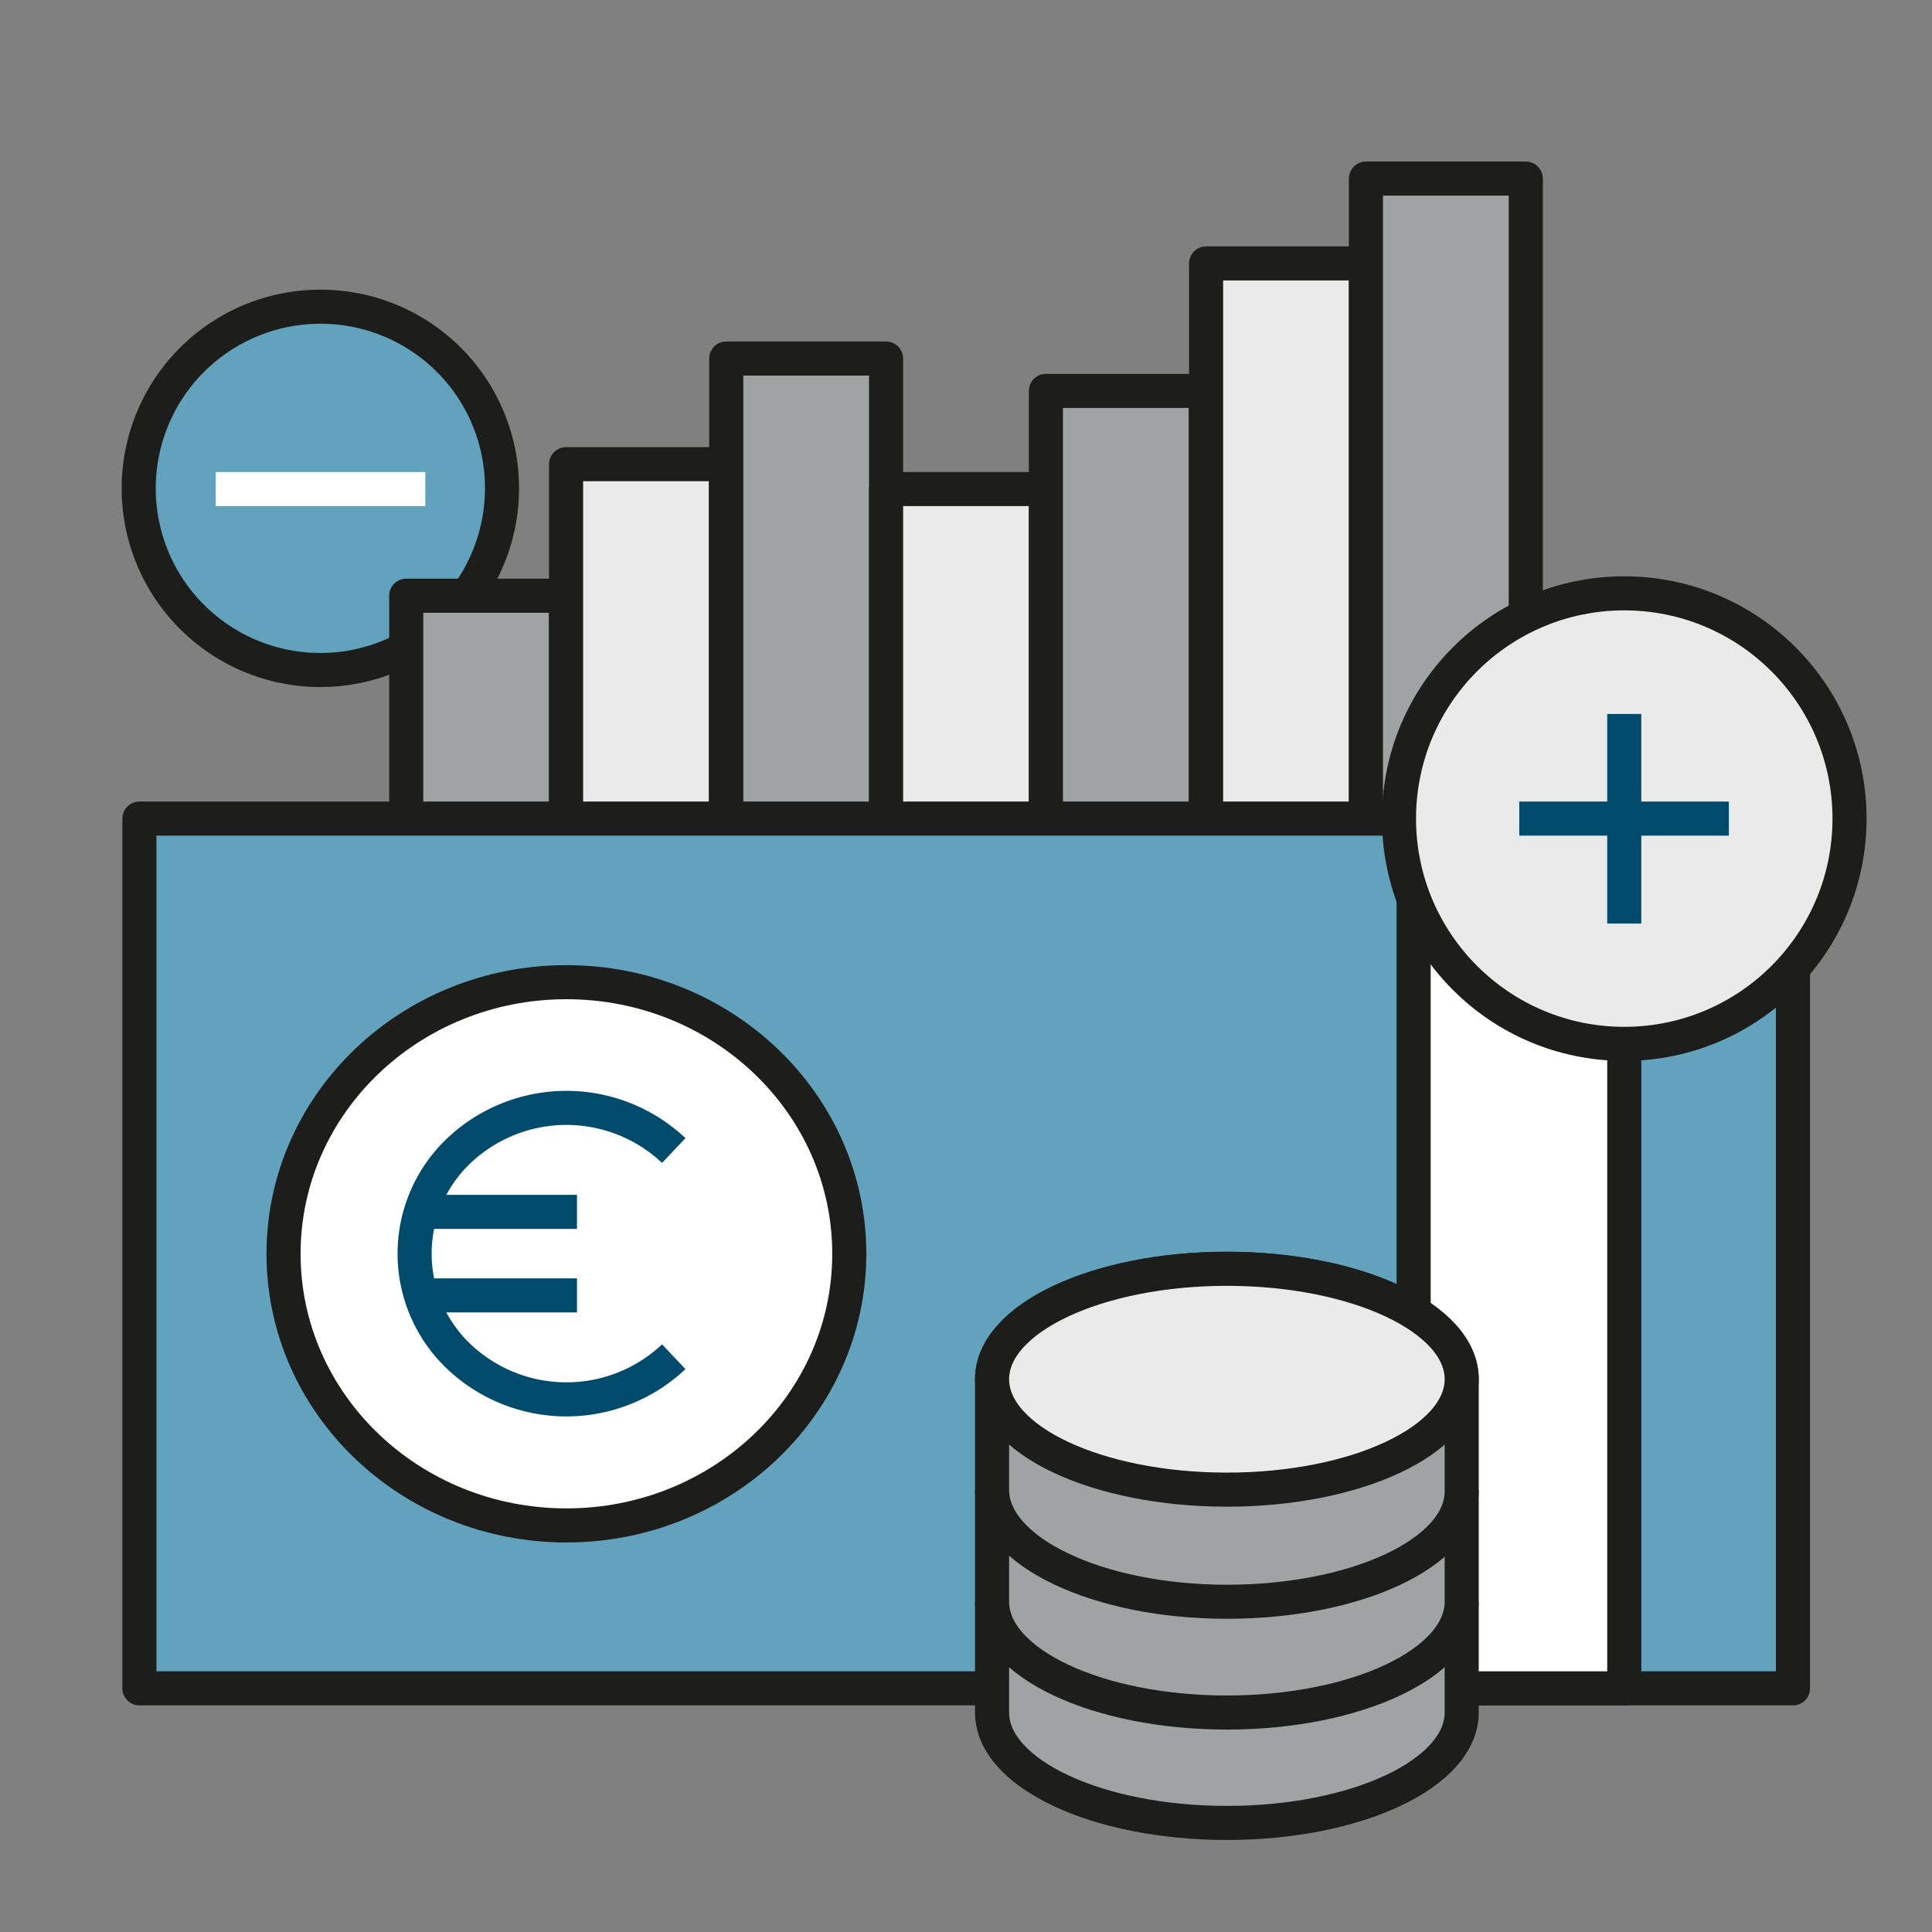 <svg id="Capa_1" data-name="Capa 1" xmlns="http://www.w3.org/2000/svg" xmlns:xlink="http://www.w3.org/1999/xlink" viewBox="0 0 56.69 56.69"><rect x="0" y="0" width="56.69" height="56.69" fill="#808080" stroke="none"/><defs><style>.cls-1,.cls-4,.cls-5,.cls-9{fill:none;}.cls-2{clip-path:url(#clip-path);}.cls-3{fill:#63a2bc;}.cls-4{stroke:#1d1d1b;}.cls-4,.cls-5,.cls-9{stroke-linejoin:round;}.cls-5{stroke:#fff;}.cls-6{fill:#a0a3a4;}.cls-7{fill:#eaeaeb;}.cls-8{fill:#fff;}.cls-9{stroke:#004b6c;}</style><clipPath id="clip-path"><rect class="cls-1" width="56.69" height="56.69"/></clipPath></defs><g class="cls-2"><path class="cls-3" d="M14.73,14.35A5.33,5.33,0,1,1,9.41,9a5.32,5.32,0,0,1,5.32,5.32"/><path class="cls-4" d="M14.73,14.35A5.33,5.33,0,1,1,9.41,9,5.32,5.32,0,0,1,14.73,14.35Z"/><line class="cls-5" x1="6.33" y1="14.35" x2="12.48" y2="14.35"/><rect class="cls-6" x="11.92" y="17.48" width="4.69" height="10.17"/><rect class="cls-4" x="11.92" y="17.48" width="4.69" height="10.17"/><rect class="cls-7" x="16.61" y="13.62" width="4.69" height="14.03"/><rect class="cls-4" x="16.61" y="13.62" width="4.69" height="14.03"/><rect class="cls-6" x="21.31" y="10.52" width="4.69" height="17.13"/><rect class="cls-4" x="21.31" y="10.52" width="4.69" height="17.13"/><rect class="cls-7" x="26" y="14.35" width="4.69" height="13.3"/><rect class="cls-4" x="26" y="14.35" width="4.69" height="13.3"/><rect class="cls-6" x="30.69" y="11.47" width="4.69" height="16.17"/><rect class="cls-4" x="30.69" y="11.47" width="4.69" height="16.17"/><rect class="cls-7" x="35.39" y="7.73" width="4.69" height="19.92"/><rect class="cls-4" x="35.39" y="7.73" width="4.69" height="19.92"/><rect class="cls-6" x="40.08" y="5.24" width="4.69" height="22.4"/><rect class="cls-4" x="40.08" y="5.24" width="4.69" height="22.4"/><rect class="cls-3" x="4.09" y="24.02" width="48.52" height="25.52"/><rect class="cls-4" x="4.09" y="24.02" width="48.52" height="25.52"/><rect class="cls-8" x="41.48" y="24.02" width="6.18" height="25.52"/><rect class="cls-4" x="41.48" y="24.02" width="6.18" height="25.52"/><path class="cls-8" d="M24.92,36.79a8.14,8.14,0,0,1-8.3,8,8,8,0,1,1,0-15.95,8.14,8.14,0,0,1,8.3,8"/><ellipse class="cls-4" cx="16.62" cy="36.79" rx="8.3" ry="7.97"/><path class="cls-9" d="M19.77,39.81a4.59,4.59,0,0,1-6.3,0,4.16,4.16,0,0,1,0-6.05,4.59,4.59,0,0,1,6.3,0"/><line class="cls-9" x1="12.4" y1="35.56" x2="16.93" y2="35.56"/><line class="cls-9" x1="12.4" y1="38.01" x2="16.93" y2="38.01"/><path class="cls-6" d="M29.11,47v3.25c0,1.79,3.08,3.24,6.89,3.24s6.89-1.45,6.89-3.24V47"/><path class="cls-4" d="M29.11,47v3.25c0,1.79,3.08,3.24,6.89,3.24s6.89-1.45,6.89-3.24V47"/><path class="cls-6" d="M29.11,43.72V47c0,1.79,3.08,3.25,6.89,3.25s6.89-1.46,6.89-3.25V43.72"/><path class="cls-4" d="M29.11,43.72V47c0,1.79,3.08,3.25,6.89,3.25s6.89-1.46,6.89-3.25V43.72"/><path class="cls-6" d="M42.89,40.47c0-1.79-3.09-3.24-6.89-3.24s-6.89,1.45-6.89,3.24v3.25C29.11,45.51,32.19,47,36,47s6.89-1.45,6.89-3.24Z"/><path class="cls-4" d="M42.89,40.47c0-1.79-3.09-3.24-6.89-3.24s-6.89,1.45-6.89,3.24v3.25C29.11,45.51,32.19,47,36,47s6.89-1.45,6.89-3.24Z"/><path class="cls-7" d="M42.89,40.47c0,1.79-3.09,3.25-6.89,3.25s-6.89-1.46-6.89-3.25,3.08-3.24,6.89-3.24,6.89,1.45,6.89,3.24"/><ellipse class="cls-4" cx="36" cy="40.47" rx="6.89" ry="3.24"/><path class="cls-7" d="M54.27,24a6.61,6.61,0,1,1-6.61-6.6A6.61,6.61,0,0,1,54.27,24"/><circle class="cls-4" cx="47.66" cy="24.02" r="6.61"/><line class="cls-9" x1="47.66" y1="20.95" x2="47.66" y2="27.1"/><line class="cls-9" x1="44.58" y1="24.02" x2="50.73" y2="24.02"/></g></svg>